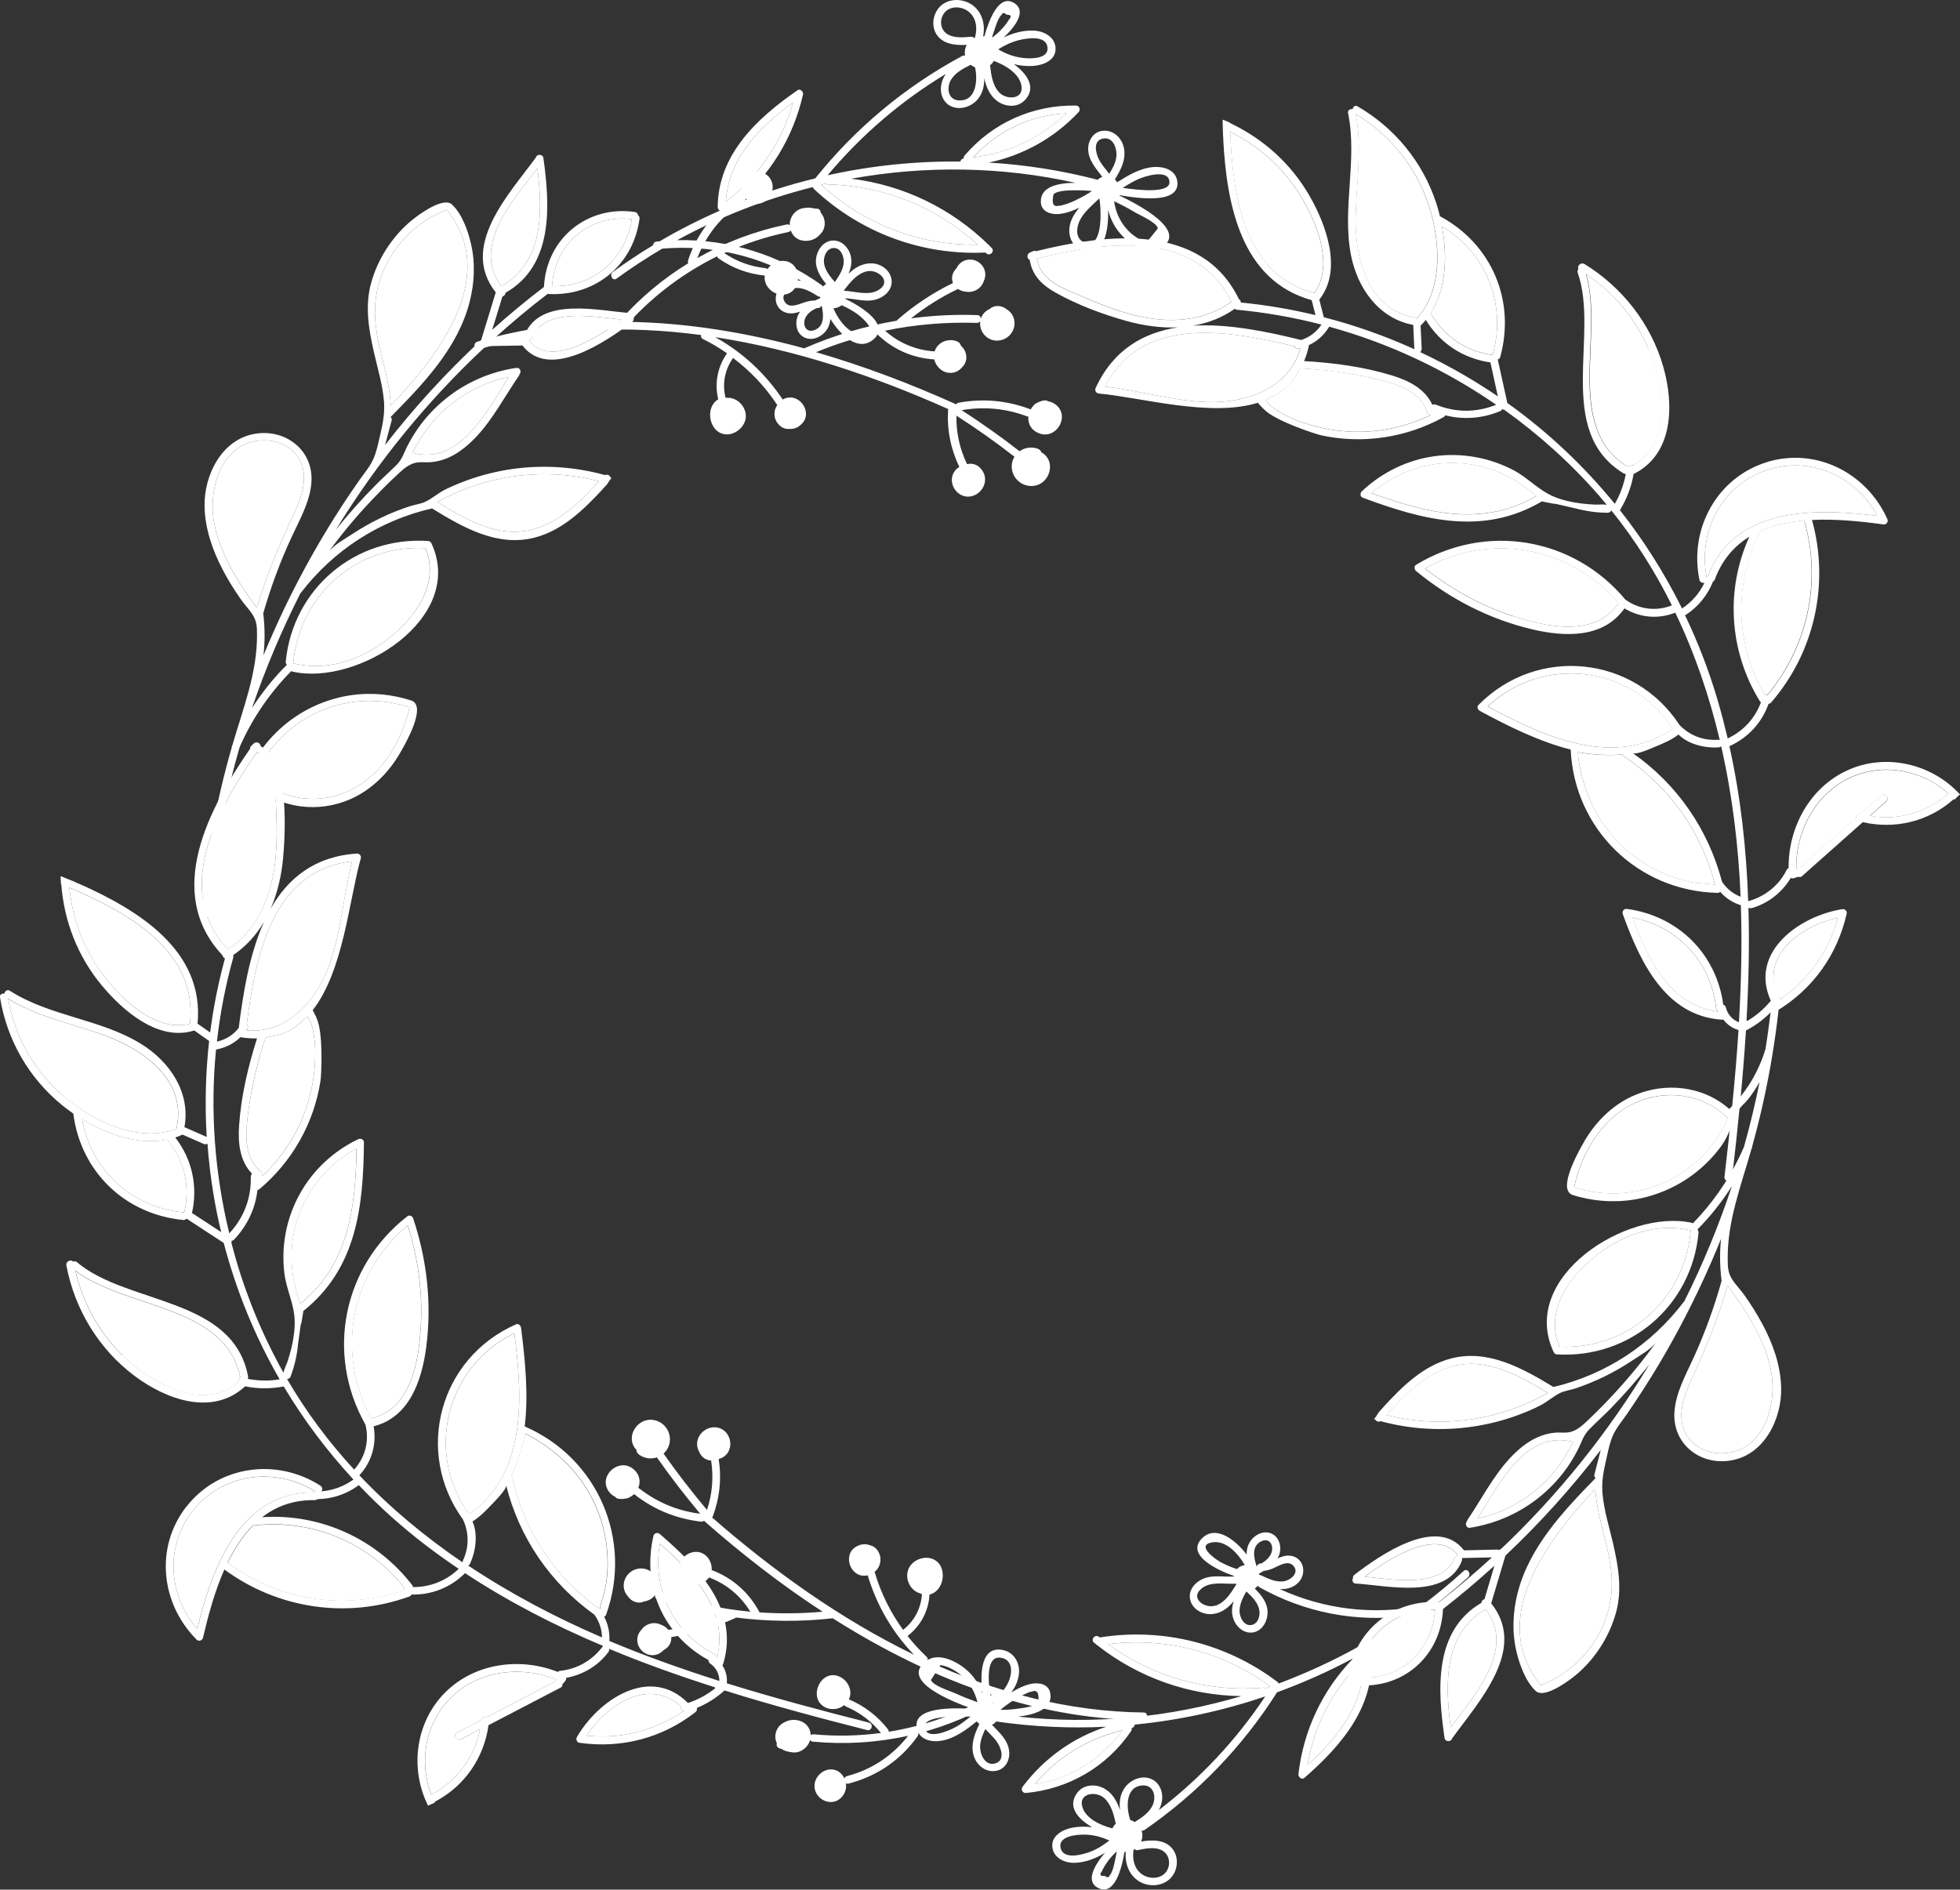 <?xml version="1.0" encoding="UTF-8"?>
<svg id="Ebene_1" data-name="Ebene 1" xmlns="http://www.w3.org/2000/svg" viewBox="0 0 176.01 169.71">
  <rect x="0" y="0" width="176.01" height="169.71" fill="#333333" stroke="none"/>
  <g id="_5" data-name=" 5">
    <g>
      <path d="M54.79,42.8c-.09-.14-.28-.22-.45-.13h0c-2.7-.75-5.54-.94-8.32-.55-1.38.2-2.74.53-4.06,1.01-.66.24-1.31.51-1.95.82s-1.16.8-1.81,1.11c-.41.2-.95.26-1.38.4-.91.3-1.8.65-2.66,1.07-.85.41-1.68.88-2.47,1.4-.68.45-1.71,1-2.2,1.66,1.19-1.63,2.48-3.18,3.87-4.65.69-.73,1.4-1.45,2.14-2.14.46-.43.93-.91,1.53-1.15.58-.24,1.13-.08,1.74-.15,1.04-.1,1.99-.55,2.81-1.19,1.77-1.35,2.95-3.35,4.12-5.19.29-.46.58-.91.89-1.36.03-.05.05-.09.06-.14.19-.2.08-.63-.28-.58-2.33.34-4.55,1.31-6.38,2.8-.92.75-1.75,1.63-2.44,2.61-.34.49-.65.99-.92,1.52-.35.66-.5,1.28-1.05,1.82-.63.62-1.29,1.21-1.91,1.84-1.24,1.25-2.41,2.57-3.52,3.96,3.72-6.06,8.24-11.62,13.46-16.48.06-.01.11-.04.15-.09.05.03.11.06.19.06l2.97-.05c2.41,3.18,7.6-.41,9.85-2.12.11-.08.14-.19.13-.3.1-.2.04-.47-.24-.49-2.85-.19-8.15-1.54-9.55,1.97-.03.09-.03.17,0,.24-.9.01-1.8.03-2.7.04,1.54-1.39,3.13-2.73,4.79-3.99.04.02.08.03.13.03,4.16.18,7.54-2.62,8.1-6.76.02-.15-.05-.26-.14-.32,0-.14-.1-.26-.28-.29-4.26-.62-7.93,2.37-8.16,6.69v.04c-1.6,1.22-3.15,2.51-4.65,3.85l.92-2.99c.15-.04.28-.18.27-.33,4.34-2.46,4-7.84,3.41-12.1-.05-.39-.6-.38-.68-.05-2.41,3.29-6.88,7.98-3.6,12.11-.44,1.43-.87,2.85-1.31,4.28-3.13,2.91-6.02,6.06-8.63,9.43.2-.73.39-1.47.59-2.2.04-.14,0-.24-.1-.31,2.92-2.96,6.01-6.15,7.09-10.29.45-1.72.54-3.56.13-5.3-.27-1.16-.8-2.66-1.7-3.5-.7-.66-2.56.62-3.22,1.11-1.94,1.43-3.42,3.64-4.05,5.96-.56,2.06-.21,4.16.26,6.2.33,1.45.77,2.89.9,4.38.08.96-.07,1.9-.29,2.83-.19.78-.32,1.56-.63,2.3-.32.75-.88,1.39-1.35,2.06-1,1.43-1.96,2.9-2.87,4.4-1.82,3-3.44,6.11-4.85,9.31-.29.64-.56,1.29-.83,1.94.14-1.25.13-2.51-.02-3.78h0c.68-2.35,1.52-4.64,2.55-6.85.73-1.58,1.68-3.21,1.78-4.98.16-2.81-2.3-4.72-5.01-4.3-3.04.47-4.65,3.72-4.59,6.54.04,2.01.72,3.95,1.65,5.72.47.9,1.01,1.76,1.59,2.59.34.5.78.93,1.1,1.45.36.58.37,1.1.37,1.77.02,3.43-1.26,6.63-2.2,9.87-.01.03-.03.06-.04.09-.02.05-.03.1-.03.15-1.39,4.83-2.31,9.81-2.74,14.85-.04.44.65.55.68.11.18-2.07.44-4.13.78-6.17.65-2.07,1.74-3.87,3.3-5.39,2.34,2.11,5.8,2.51,8.67,1.23,1.93-.86,3.46-2.42,4.49-4.24.47-.82,2.37-4.15.93-4.61-.43-.14-.86-.25-1.29-.34-.85-.18-1.72-.26-2.59-.25-2.45.03-4.87.85-6.85,2.29-.98.71-1.86,1.58-2.59,2.55-.75,1-1.02,2.12-1.58,3.2-.2.38-.56.61-.83.94-.41.5-.78,1.05-1.11,1.61.41-1.96.89-3.9,1.44-5.81,1.13-2.57,2.68-4.84,4.64-6.83.03.02.06.04.11.05,5.8,1.33,15.56-4.75,12.49-11.49,0-.03-.03-.05-.05-.07-.04-.09-.12-.16-.25-.17-6.56-.44-12.16,4.27-12.8,10.84-.01.12.03.21.1.28-1.2,1.19-2.23,2.49-3.13,3.88,1.21-3.54,2.67-7,4.36-10.33,0,0,.02,0,.03-.02,2.95-3.84,7.07-6.5,11.79-7.58,0,0,.02.02.03.03,2.73,1.68,5.83,3.45,9.15,2.6,2.48-.63,4.39-2.48,6.1-4.32,0,0,0-.02.02-.03.14-.15.28-.3.42-.46.12-.21.26-.4.4-.58-.05,0-.1-.03-.15-.04l.02-.06ZM45.7,33.85c-1.99,3.07-4.36,7.96-8.65,6.82,1.68-3.52,4.85-6.02,8.65-6.82ZM47.76,30.35c1.1-2.74,5.46-1.93,8.11-1.64-2.15,1.57-6.41,4.31-8.32,1.94,0-.04,0-.07-.02-.11.1-.01.19-.07.24-.19h-.01ZM56.74,19.68c-.57,3.62-3.49,6.13-7.17,6.02.25-3.83,3.37-6.47,7.17-6.02ZM45.02,25.71c-2.67-3.58.95-7.6,3.24-10.59.48,3.86.58,8.41-3.24,10.59ZM35.09,36.43c-.13-3-1.55-5.82-1.41-8.85.18-3.91,2.82-7.36,6.44-8.74,4.78,5.96-.67,13.04-5.04,17.59h.01ZM19.27,47.17c-.67-3.1.55-7.57,4.39-7.62,1.88-.03,3.52,1.17,3.63,3.16.08,1.45-.62,2.86-1.22,4.13-1.18,2.53-2.21,5.09-3.01,7.76-1.65-2.23-3.2-4.7-3.79-7.42h0ZM36.78,63.53c-.72,3.12-2.51,6.16-5.52,7.53-2.74,1.24-6.03.8-8.2-1.31-.06-.05-.11-.07-.17-.08,2.42-5.34,8.31-7.97,13.89-6.14ZM38.21,49.22c1.41,3.42-1.23,6.69-3.93,8.58-2.33,1.63-5.08,2.44-7.9,1.79h-.05s0,0-.02,0c0-.03.03-.06.03-.09.6-6.12,5.72-10.6,11.86-10.27h0ZM47.83,47.55c-3.1.81-6-.88-8.55-2.46,4.43-2.47,9.62-3.14,14.51-1.87-1.66,1.82-3.52,3.69-5.96,4.33Z" style="fill: #fff;"/>
      <path d="M31.26,71.06c-2.74,1.24-6.03.8-8.2-1.31-.06-.05-.11-.07-.17-.08,2.42-5.34,8.31-7.97,13.89-6.14-.72,3.12-2.51,6.16-5.52,7.53Z" style="fill: #fff;"/>
      <path d="M34.28,57.8c-2.33,1.63-5.08,2.44-7.9,1.79h-.05s0,0-.02,0c0-.03.03-.06.03-.09.6-6.12,5.72-10.6,11.86-10.27,1.41,3.42-1.23,6.69-3.93,8.58h0Z" style="fill: #fff;"/>
      <path d="M53.79,43.22c-1.66,1.82-3.52,3.69-5.96,4.33-3.1.81-6-.88-8.55-2.46,4.43-2.47,9.62-3.14,14.51-1.87Z" style="fill: #fff;"/>
      <path d="M45.7,33.85c-1.99,3.07-4.36,7.96-8.65,6.82,1.68-3.52,4.85-6.02,8.65-6.82Z" style="fill: #fff;"/>
      <path d="M55.86,28.71c-2.15,1.57-6.41,4.31-8.32,1.94,0-.04,0-.07-.02-.11.1-.01.19-.07.24-.19,1.1-2.74,5.46-1.93,8.11-1.64h-.01Z" style="fill: #fff;"/>
      <path d="M49.57,25.7c.25-3.83,3.37-6.47,7.17-6.02-.57,3.62-3.49,6.13-7.17,6.02Z" style="fill: #fff;"/>
      <path d="M45.02,25.71c-2.67-3.58.95-7.6,3.24-10.59.48,3.86.58,8.41-3.24,10.59Z" style="fill: #fff;"/>
      <path d="M23.06,54.59c-1.65-2.23-3.2-4.7-3.79-7.42-.67-3.1.55-7.57,4.39-7.62,1.88-.03,3.52,1.17,3.63,3.16.08,1.45-.62,2.86-1.22,4.13-1.18,2.53-2.21,5.09-3.01,7.76h0Z" style="fill: #fff;"/>
      <path d="M35.09,36.43c-.13-3-1.55-5.82-1.41-8.85.18-3.91,2.82-7.36,6.44-8.74,4.78,5.96-.67,13.04-5.04,17.59h.01Z" style="fill: #fff;"/>
    </g>
    <g>
      <path d="M123.51,127.51c.09.14.29.22.46.13h.01c2.7.73,5.55.9,8.32.48,1.38-.21,2.74-.55,4.05-1.04.66-.24,1.31-.52,1.94-.84.64-.32,1.16-.81,1.8-1.13.41-.2.94-.27,1.38-.41.91-.31,1.79-.67,2.65-1.09.85-.42,1.67-.89,2.46-1.42.67-.45,1.7-1.01,2.18-1.68-1.18,1.64-2.46,3.2-3.83,4.68-.68.74-1.39,1.46-2.12,2.16-.46.44-.92.92-1.52,1.17-.58.25-1.13.09-1.74.16-1.04.11-1.98.57-2.8,1.21-1.76,1.37-2.92,3.37-4.08,5.23-.29.46-.57.92-.88,1.37-.03.05-.05.09-.06.14-.19.21-.07.64.28.58,2.32-.36,4.54-1.35,6.35-2.85.92-.76,1.73-1.64,2.42-2.63.34-.49.64-1,.91-1.53.34-.66.49-1.29,1.03-1.83.62-.63,1.28-1.22,1.9-1.85,1.23-1.26,2.39-2.59,3.49-3.98-3.67,6.09-8.15,11.69-13.33,16.59-.06,0-.11.04-.15.09-.05-.03-.12-.05-.19-.05l-2.97.07c-2.44-3.17-7.59.47-9.84,2.19-.11.08-.14.19-.13.3-.1.2-.04.47.24.49,2.85.17,8.16,1.48,9.54-2.05.03-.09.03-.17,0-.24.9-.02,1.8-.04,2.7-.06-1.53,1.4-3.11,2.75-4.75,4.03-.04-.02-.08-.03-.13-.03-4.16-.15-7.52,2.68-8.05,6.83-.02.15.05.26.15.32.01.14.1.26.28.28,4.27.59,7.91-2.43,8.1-6.75v-.04c1.59-1.24,3.13-2.54,4.62-3.89l-.89,3c-.15.04-.28.18-.27.33-4.32,2.5-3.94,7.87-3.32,12.13.05.39.6.37.68.05,2.39-3.31,6.81-8.03,3.51-12.13.43-1.43.85-2.86,1.28-4.29,3.11-2.93,5.97-6.11,8.56-9.49-.19.73-.38,1.47-.57,2.21-.04.14.02.24.11.31-2.9,2.98-5.96,6.2-7.01,10.34-.44,1.73-.51,3.56-.09,5.3.28,1.16.82,2.65,1.72,3.49.71.66,2.55-.64,3.22-1.13,1.93-1.45,3.39-3.66,4.01-5.99.55-2.06.17-4.16-.3-6.2-.34-1.45-.79-2.88-.93-4.37-.09-.95.05-1.9.27-2.83.18-.78.31-1.57.61-2.31.31-.76.87-1.4,1.33-2.07.99-1.44,1.94-2.92,2.84-4.42,1.79-3.01,3.39-6.14,4.78-9.35.28-.65.55-1.29.81-1.94-.13,1.25-.11,2.51.05,3.78h0c-.66,2.36-1.49,4.65-2.5,6.87-.72,1.58-1.65,3.22-1.74,5-.13,2.81,2.34,4.71,5.05,4.26,3.04-.49,4.62-3.76,4.54-6.58-.06-2.01-.75-3.94-1.7-5.7-.48-.89-1.02-1.75-1.61-2.58-.35-.5-.79-.92-1.11-1.44-.36-.58-.38-1.1-.38-1.76-.05-3.43,1.21-6.64,2.12-9.88,0-.03.03-.06.04-.09.02-.06.03-.1.03-.15,1.35-4.85,2.23-9.83,2.62-14.87.03-.44-.65-.54-.68-.1-.16,2.07-.41,4.13-.73,6.17-.63,2.08-1.71,3.88-3.26,5.41-2.36-2.09-5.82-2.46-8.68-1.16-1.93.88-3.44,2.44-4.46,4.28-.46.83-2.34,4.17-.9,4.61.43.14.86.24,1.3.33.85.17,1.72.24,2.59.22,2.45-.05,4.86-.89,6.83-2.34.98-.72,1.85-1.59,2.57-2.57.74-1,1-2.13,1.56-3.22.2-.38.55-.62.82-.95.41-.5.77-1.05,1.09-1.62-.39,1.96-.86,3.9-1.4,5.82-1.11,2.58-2.64,4.86-4.59,6.87-.03-.02-.06-.04-.11-.05-5.81-1.28-15.53,4.88-12.4,11.59,0,.03.03.05.05.07.04.09.12.16.25.16,6.56.39,12.12-4.36,12.72-10.94,0-.12-.03-.21-.1-.28,1.19-1.2,2.21-2.5,3.1-3.9-1.18,3.55-2.61,7.02-4.28,10.36,0,.01-.02.01-.03.02-2.92,3.86-7.02,6.56-11.73,7.67,0,0-.02-.02-.03-.03-2.75-1.66-5.85-3.4-9.17-2.53-2.47.65-4.38,2.51-6.07,4.37,0,0-.01.02-.02.03-.14.15-.28.3-.41.46-.12.21-.25.4-.4.59.05.01.1.03.15.04h-.03ZM132.67,136.39c1.96-3.09,4.29-8,8.59-6.89-1.65,3.53-4.8,6.06-8.59,6.89ZM130.64,139.9c-1.07,2.75-5.44,1.97-8.09,1.7,2.13-1.58,6.38-4.36,8.31-2.01,0,.04,0,.07.02.11-.1,0-.19.07-.24.19h0ZM121.74,150.64c.54-3.62,3.44-6.15,7.13-6.08-.22,3.83-3.32,6.5-7.13,6.08ZM133.42,144.52c2.69,3.56-.89,7.61-3.15,10.61-.51-3.86-.64-8.41,3.15-10.61ZM143.26,133.73c.16,2.99,1.6,5.8,1.48,8.84-.15,3.91-2.76,7.39-6.37,8.79-4.83-5.93.57-13.05,4.9-17.63h0ZM158.99,122.86c.69,3.1-.49,7.58-4.33,7.66-1.88.04-3.53-1.15-3.66-3.13-.09-1.45.6-2.86,1.19-4.14,1.16-2.54,2.17-5.1,2.95-7.78,1.67,2.22,3.24,4.67,3.85,7.39ZM141.35,106.64c.69-3.13,2.46-6.18,5.46-7.58,2.73-1.26,6.02-.85,8.21,1.24.06.05.11.07.17.08-2.38,5.36-8.25,8.03-13.84,6.25h0ZM140.04,120.96c-1.44-3.41,1.17-6.7,3.86-8.61,2.31-1.65,5.07-2.48,7.88-1.86h.05s0,.01.02.01c0,.03-.03.06-.03.09-.55,6.12-5.64,10.64-11.78,10.36h0ZM130.43,122.71c3.09-.83,6,.84,8.57,2.39-4.41,2.51-9.59,3.22-14.49,1.99,1.65-1.83,3.49-3.72,5.92-4.37h0Z" style="fill: #fff;"/>
      <path d="M146.82,99.07c2.73-1.26,6.02-.85,8.21,1.24.06.05.11.07.17.08-2.38,5.36-8.25,8.03-13.84,6.25.69-3.13,2.46-6.18,5.46-7.58h0Z" style="fill: #fff;"/>
      <path d="M143.9,112.35c2.31-1.65,5.07-2.48,7.88-1.86h.05s0,.01.02.01c0,.03-.03.06-.03.09-.55,6.12-5.64,10.64-11.78,10.36-1.44-3.41,1.17-6.7,3.86-8.61h0Z" style="fill: #fff;"/>
      <path d="M124.5,127.08c1.65-1.83,3.49-3.72,5.92-4.37,3.09-.83,6,.84,8.57,2.39-4.41,2.51-9.59,3.22-14.49,1.99h0Z" style="fill: #fff;"/>
      <path d="M132.67,136.39c1.96-3.09,4.29-8,8.59-6.89-1.65,3.53-4.8,6.06-8.59,6.89Z" style="fill: #fff;"/>
      <path d="M122.55,141.61c2.13-1.58,6.38-4.36,8.31-2.01,0,.04,0,.07.02.11-.1,0-.19.07-.24.19-1.07,2.75-5.44,1.97-8.09,1.7h0Z" style="fill: #fff;"/>
      <path d="M128.87,144.57c-.22,3.83-3.32,6.5-7.13,6.08.54-3.62,3.44-6.15,7.13-6.08Z" style="fill: #fff;"/>
      <path d="M133.42,144.52c2.69,3.56-.89,7.61-3.15,10.61-.51-3.86-.64-8.41,3.15-10.61Z" style="fill: #fff;"/>
      <path d="M155.14,115.47c1.67,2.22,3.24,4.67,3.85,7.39.69,3.1-.49,7.58-4.33,7.66-1.88.04-3.53-1.15-3.66-3.13-.09-1.45.6-2.86,1.19-4.14,1.16-2.54,2.17-5.1,2.95-7.78Z" style="fill: #fff;"/>
      <path d="M143.26,133.73c.16,2.99,1.6,5.8,1.48,8.84-.15,3.91-2.76,7.39-6.37,8.79-4.83-5.93.57-13.05,4.9-17.63h0Z" style="fill: #fff;"/>
    </g>
    <path d="M88.2,42.22s-.05-.05-.07-.07c-.28-.37-.75-.59-1.26-.47-.01,0-.02,0-.03,0-.66-1.38-.98-2.82-.95-4.35,1.79,1.15,3.53,2.38,5.21,3.69-.08.14-.15.28-.19.44-.33,1.29.84,2.45,2.12,2.14,1.2-.29,1.73-1.95.76-2.79-.08-.07-.17-.13-.27-.18-.06-.17-.16-.28-.42-.36-.3-.09-.63-.1-.94-.02-.22.05-.42.15-.6.28-1.68-1.31-3.42-2.54-5.2-3.69,2.01-.35,3.98-.16,5.89.56.04,0,.07,0,.1.02-.06.6.23,1.22.97,1.5,1.49.58,2.77-1.45,1.56-2.52-.22-.2-.51-.32-.8-.37-.05-.05-.12-.08-.21-.07-.23,0-.44.08-.63.17-.05.02-.1.05-.15.08,0,0-.01,0-.02,0-.04.02-.08.04-.11.07-.09.07-.16.15-.23.24-.03.03-.05.06-.07.1,0,0-.02.03-.03.04-.03.04-.05.08-.08.12-.02-.02-.04-.03-.07-.04-2.07-.78-4.22-.97-6.4-.57-.11.02-.18.08-.22.15-.02-.02-.05-.03-.07-.04-4-1.8-8.2-3.4-12.51-4.65,1.76-.72,3.56-1.29,5.39-1.72,1.41,1.42,3.23,2.25,5.23,2.37h0c.15.67.76,1.23,1.47,1.21.42,0,.81-.22,1.06-.54.08-.08.15-.17.2-.27.31-.55.12-1.24-.34-1.64-.05-.19-.16-.32-.45-.42-.33-.11-.69-.09-1.01.02-.44.16-.77.5-.9.92-1.68-.11-3.21-.75-4.45-1.86,2.7-.56,5.45-.79,8.25-.7.15,0,.24-.07.3-.17-.14.93.6,1.8,1.55,1.76.99-.03,1.72-.96,1.48-1.93-.1-.39-.35-.7-.67-.89-.27-.21-.61-.33-1-.27-.2.03-.37.12-.52.25-.37.17-.66.47-.79.87,0-.16-.1-.31-.31-.32-2-.07-3.99.03-5.95.29,1.29-1.03,2.68-1.91,4.18-2.62.01,0,.02-.01.03-.02.21.15.47.24.73.25.47.08.99-.08,1.34-.5.11-.14.19-.29.24-.45.04-.07.07-.15.09-.23.28-.98-.61-1.88-1.6-1.68-.42.08-.76.38-.93.75-.27.26-.44.63-.4,1.01.01.11.04.22.08.32-1.8.87-3.46,1.97-4.97,3.29-.03.03-.05.06-.07.09-2.85.48-5.63,1.31-8.31,2.48h-.02c-5.14-1.4-10.41-2.28-15.68-2.37,2.27-2.46,4.93-4.44,7.87-5.89.02.07.06.14.13.19,1.24.87,2.64,1.39,4.15,1.54h0c-.12.81.53,1.55,1.32,1.69,1.86.32,2.29-2.52.66-2.97-.01,0-.02-.01-.03-.01h-.08c-.08-.02-.17-.03-.26-.03-.2,0-.38.03-.56.1-.03.01-.06.03-.09.04h0c-.29.12-.54.33-.72.6-.05-.05-.11-.08-.19-.09-1.34-.14-2.58-.6-3.69-1.35,1.82-.84,3.75-1.47,5.75-1.89.11-.02.18-.08.22-.15.14.41.44.75.9.88.58.17,1.26,0,1.67-.45.23-.2.4-.47.46-.81.08-.46-.06-.9-.34-1.21,0-.16-.1-.33-.3-.36-.1-.01-.2-.02-.3-.02-.14-.04-.28-.07-.44-.07h-.04c-.12,0-.25,0-.37.03-.56.04-1.06.44-1.25,1.01-.06.18-.09.36-.08.54-.07-.06-.16-.09-.28-.07-2.84.59-5.54,1.61-8.02,3.02.8-2.11,2.24-3.88,4.18-5.07.11-.07.16-.17.16-.28.17.19.39.34.63.41.67.22,1.36-.17,1.65-.79.32-.68.11-1.47-.55-1.86-.61-.36-1.44-.25-1.87.34-.25.35-.33.8-.23,1.2.02.11.06.21.11.31-.07-.01-.14,0-.22.04-2.23,1.37-3.87,3.41-4.69,5.9-.03.1-.02.19.02.26-2.24,1.37-4.28,3.07-6.06,5.07-.05.06-.08.13-.09.19-4.31,0-8.6.55-12.8,1.79-.42.13-.29.8.14.68,6.53-1.94,13.29-2.17,19.96-1.28-.04.13,0,.27.15.35.77.38,1.49.81,2.18,1.29-.86,1.21-1.14,2.71-.79,4.13-.45.26-.71.77-.73,1.31-.03.7.31,1.48,1,1.75.88.34,1.9-.29,2.15-1.16.27-.92-.46-1.93-1.41-2.03h-.18c-.06,0-.12-.02-.18-.02-.3-1.24-.07-2.5.68-3.56,1.55,1.17,2.89,2.58,3.97,4.23-.08.12-.14.24-.19.38-.07.24-.08.48-.03.71h0c.02.09.04.18.08.25.02.05.05.11.08.16.01.02.02.04.04.06.18.27.44.48.76.56.05,0,.1.02.15.02.01,0,.03,0,.04,0h.1c.42.04.8-.1,1.08-.37.16-.14.3-.31.38-.51.29-.73-.17-1.59-.88-1.86-.39-.15-.79-.09-1.12.1-1.56-2.33-3.6-4.23-6.06-5.6,7.24,1.12,14.35,3.52,20.93,6.46,0,.03-.02.05-.02.08-.11,1.8.24,3.51,1.01,5.12-.31.18-.55.48-.64.86-.22,1,.69,2,1.72,1.77,1.06-.23,1.64-1.54.9-2.41l.07.03Z" style="fill: #fff;"/>
    <path d="M62.72,130.26s.03.06.05.09c.16.43.54.79,1.06.82h.03c.23,1.51.11,2.99-.37,4.44-1.37-1.63-2.67-3.31-3.9-5.06.12-.11.22-.23.31-.37.7-1.14-.08-2.59-1.4-2.67-1.23-.07-2.22,1.35-1.55,2.45.06.1.13.18.2.25,0,.18.07.32.29.47.26.18.57.28.89.3.23,0,.45-.02.66-.09,1.22,1.74,2.52,3.43,3.89,5.06-2.03-.25-3.85-1.01-5.47-2.27-.03-.02-.06-.03-.09-.05.23-.56.14-1.23-.48-1.72-1.25-.99-3.07.57-2.23,1.95.16.25.39.46.66.59.03.06.09.11.18.13.23.06.45.06.65.02.06,0,.11-.02.17-.03h.02s.09-.02.13-.04c.1-.04.2-.1.29-.16.03-.02.07-.05.1-.07,0,0,.03-.02.04-.03.04-.03.07-.06.11-.09.02.02.03.04.05.06,1.74,1.36,3.75,2.17,5.95,2.42.11,0,.2-.02.26-.08.02.02.03.04.06.06,3.29,2.89,6.84,5.66,10.59,8.11-1.89.17-3.78.19-5.66.06-.93-1.77-2.43-3.1-4.3-3.8h0c.05-.69-.37-1.4-1.05-1.59-.4-.11-.83-.02-1.17.2-.1.05-.19.12-.27.2-.45.44-.48,1.15-.16,1.66,0,.19.06.35.31.53.28.2.63.29.97.27.47-.02.88-.25,1.13-.61,1.57.59,2.85,1.66,3.71,3.08-2.74-.26-5.45-.85-8.09-1.76-.14-.05-.25,0-.34.07.41-.85-.05-1.89-.96-2.14-.95-.26-1.92.41-1.98,1.41-.02.4.13.77.38,1.04.19.28.49.5.87.55.2.03.39,0,.57-.09.4-.05.77-.26,1.01-.6-.04.15,0,.33.2.4,1.9.65,3.83,1.14,5.78,1.47-1.54.61-3.12,1.04-4.77,1.28,0,0-.02,0-.03,0-.16-.2-.38-.36-.63-.45-.43-.22-.97-.22-1.43.09-.15.1-.27.22-.36.36-.06.06-.11.12-.16.19-.55.85.03,1.97,1.03,2.08.43.04.83-.14,1.11-.44.33-.17.6-.47.68-.85.02-.11.03-.22.02-.33,1.98-.31,3.88-.87,5.71-1.69.04-.02.07-.04.09-.07,2.86.37,5.77.4,8.68.07h.02c4.5,2.85,9.28,5.25,14.29,6.87-2.89,1.69-6.02,2.8-9.26,3.32,0-.07-.01-.15-.07-.22-.93-1.19-2.12-2.1-3.51-2.69h0c.36-.74-.05-1.64-.76-2-1.68-.86-2.93,1.74-1.5,2.64,0,0,.01.02.02.02.02,0,.05.02.07.03.07.04.15.08.24.11.18.07.38.08.56.07.03,0,.07,0,.1,0h0c.32-.03.62-.15.86-.36.03.06.08.11.16.14,1.24.53,2.29,1.33,3.13,2.37-1.99.27-4.02.31-6.05.12-.11,0-.2.02-.26.08-.01-.43-.2-.84-.6-1.11-.5-.33-1.21-.36-1.73-.06-.28.12-.52.33-.68.63-.22.42-.21.88-.03,1.26-.05.16,0,.35.18.43.09.04.18.08.28.1.12.08.25.15.4.19h.04c.12.05.24.07.36.08.54.13,1.14-.11,1.49-.6.11-.15.19-.32.24-.49.05.08.13.14.25.15,2.89.27,5.77.09,8.55-.53-1.39,1.79-3.28,3.05-5.48,3.62-.13.03-.2.12-.24.21-.11-.23-.28-.44-.48-.58-.58-.41-1.35-.24-1.81.27-.51.56-.54,1.38-.02,1.94.48.53,1.3.67,1.88.22.34-.26.55-.67.58-1.08,0-.11,0-.22-.01-.33.06.03.13.05.22.03,2.54-.65,4.7-2.12,6.21-4.26.06-.09.07-.17.06-.25,2.54-.66,4.99-1.68,7.28-3.07.07-.04.12-.1.14-.16,4.12,1.26,8.38,2,12.76,2.04.44,0,.51-.68.07-.69-6.81-.07-13.34-1.83-19.46-4.63.08-.11.09-.25-.04-.37-.62-.59-1.19-1.21-1.71-1.87,1.18-.91,1.89-2.25,1.97-3.72.5-.11.9-.53,1.08-1.04.23-.66.13-1.51-.45-1.96-.74-.58-1.91-.28-2.4.48-.52.8-.13,1.98.75,2.35.05.02.11.04.17.06.05.03.11.05.17.07-.08,1.27-.67,2.41-1.69,3.21-1.14-1.57-2-3.31-2.56-5.21.11-.09.21-.19.29-.31.14-.21.21-.44.23-.67h0v-.27c0-.06-.02-.12-.03-.18,0-.02-.01-.04-.02-.07-.09-.31-.28-.59-.56-.76-.04-.03-.09-.05-.14-.07-.01,0-.02-.02-.04-.02-.01,0-.03,0-.04,0-.02,0-.04,0-.05-.02-.39-.16-.8-.14-1.14.03-.2.08-.38.21-.52.38-.49.61-.3,1.57.3,2.04.33.26.73.32,1.1.23.81,2.69,2.2,5.1,4.15,7.13-6.59-3.19-12.68-7.58-18.12-12.32.02-.02.03-.04.05-.07.63-1.69.81-3.43.54-5.19.35-.08.67-.3.86-.64.5-.9-.07-2.11-1.12-2.2-1.08-.09-2.01.99-1.57,2.04v.04Z" style="fill: #fff;"/>
    <g>
      <path d="M87.36,153.48c-1.8-.11-5.54-.21-5.01,1.82.26,1,1.36,1.19,2.24,1.03,1.19-.22,2.19-.98,3.12-1.73.06.08.12.15.21.21,0,0,.02,0,.02,0h.02c-.43.88-.81,1.85-.53,2.84.25.86,1.04,1.54,1.97,1.4.88-.13,1.32-.97,1.22-1.8-.12-1-.88-1.65-1.54-2.34.15-.07.29-.17.4-.32.02,0,.04.02.06.03,3.26.47,6.54.62,9.81.46-2.99.98-5.58,2.82-7.52,5.39-.18.24,0,.59.3.56,3.85-.36,7.26-2.35,9.44-5.55.06-.09.07-.19.06-.28.17-.04.25-.17.27-.31,3.99-.39,7.93-1.25,11.72-2.53-2.61,3.92-5.82,7.35-9.56,10.21.18-.33.3-.69.31-1.1.02-.82-.43-1.6-1.27-1.79-.85-.19-1.76.3-2.19,1.02-.35.58-.41,1.24-.33,1.88-.25-.74-.61-1.44-1.3-1.88-.79-.51-1.95-.49-2.55.32-.92,1.24.08,2.35,1.35,3.09-.58-.08-1.18-.07-1.76.03-.9.17-1.98.75-1.81,1.82.16.98,1.19,1.39,2.08,1.34.93-.05,1.84-.4,2.64-.9-.92,1.08-1.82,2.58-.58,3.18,1.45.69,2.09-1.77,2.33-3.26h.11c-.08,1,.27,2.03,1.13,2.6.84.56,2.06.54,2.82-.16.7-.64.86-1.81.33-2.6-.65-.96-1.86-.94-2.9-.77.1-.22.14-.48.1-.75-.01-.08-.03-.15-.06-.23.08.02.17,0,.26-.05,4.78-3.3,8.8-7.47,11.91-12.37,2.35-.86,4.65-1.88,6.86-3.07-2.77,2.85-4.48,6.45-4.94,10.41-.03.27.3.55.54.34,3.33-2.9,6.43-6.5,5.97-11.2-.02-.17-.12-.26-.25-.29,1.76-1.01,3.46-2.12,5.1-3.34.09-.02.18-.03.27-.05.2-.04.29-.21.29-.37,1.14-.87,2.25-1.8,3.32-2.77.32-.3-.07-.86-.4-.56-1.21,1.11-2.48,2.15-3.78,3.13-4.34.85-8.74.33-12.73-1.5.24,0,.48,0,.72-.06.73-.18,1.32-.72,1.38-1.5.06-.74-.43-1.36-1.17-1.44-.41-.05-.78.09-1.13.24.15-.26.24-.55.24-.89,0-.71-.44-1.37-1.19-1.44-.71-.06-1.4.46-1.67,1.1-.12.28-.16.58-.16.88-1.02-1.32-2.79-2.72-4.04-1.42-1.45,1.52,1.54,2.88,2.9,3.35v.05c-1.02.06-2.06-.21-3.01.32-.68.38-1.15,1.12-.88,1.91.28.8,1.15,1.22,1.96,1.14s1.42-.56,1.91-1.16c-.16.49-.22,1-.06,1.51.24.8,1.02,1.49,1.89,1.28.78-.19,1.21-1.02,1.21-1.78,0-.86-.55-1.55-1.15-2.14.1-.07.19-.16.26-.26.03.05.07.09.12.12,4.09,2.31,8.74,3.2,13.35,2.59-3.59,2.52-7.5,4.55-11.59,6.08-.02-.05-.05-.11-.11-.15-4.57-3.45-10.29-4.89-15.95-3.99-.02-.02-.05-.04-.07-.05-.35-.28-.78.25-.44.53.05.04.11.08.16.12.03.03.06.06.1.08,3.73,2.94,8.26,4.53,12.97,4.59-6.46,1.92-13.3,2.58-20.06,1.84,1.54-.17,3.13-.69,2.9-2.08-.13-.85-1.03-1.01-1.74-.86-.6.13-1.2.42-1.76.77.38-.54.66-1.13.69-1.81.04-.92-.48-1.78-1.41-1.99-1.99-.45-2.12,2.06-1.87,3.87-.37-.98-1-1.85-1.9-2.46-.87-.59-2.21-1.15-3.17-.43-2.4,1.8,2.41,3.67,4.2,4.3h0ZM101.89,166.07c.06.07.15.12.28.09.69-.14,1.54-.32,2.19.03.72.39.82,1.41.29,2.01-.55.61-1.57.56-2.18.07-.65-.52-.8-1.37-.67-2.15.03-.02.06-.03.09-.05ZM97.22,162.36c-.46-1.3,1.18-1.55,1.93-.88.65.58.87,1.5,1.05,2.31-.13.12-.23.26-.3.42-1.07-.27-2.34-.86-2.68-1.85h0ZM97.88,166.32c-.68.25-2.35.73-2.63-.32-.29-1.08,1.38-1.24,2.1-1.23.8,0,1.56.2,2.27.53-.53.42-1.1.78-1.74,1.02ZM101.91,163.65c-.12-.08-.26-.15-.41-.19-.38-1.1-.46-3.08,1.18-3.11.96,0,1.16,1.07.83,1.78-.31.68-.99,1.12-1.61,1.51h.01ZM99.64,168.43c-.05.21-.19.22-.43.05-.41.04-.5-.1-.25-.43.12-.29.29-.55.47-.81.25-.36.54-.67.85-.96-.03.17-.05.34-.09.5-.09.41-.23,1.35-.55,1.65ZM122.44,149.01c.19,3.9-2.26,7-5.03,9.52.62-3.65,2.34-6.92,5.03-9.52ZM111.08,140.92c-.51-.16-1.01-.37-1.48-.63-.46-.25-2.26-1.52-.73-1.77,1.21-.2,2.32,1,2.91,2.04-.27.04-.52.17-.7.36h0ZM109.18,144.19c-.94.34-2.39-.63-1.27-1.53.81-.66,2.04-.38,3.1-.42,0,0,.01.02.02.04-.46.74-.97,1.6-1.84,1.92h-.01ZM113.3,140.41h-.06c-.18,0-.31.11-.36.24,0,0-.02,0-.03.02-.29-.83-.46-1.87.47-2.27.72-.3,1.08.43.86,1.04-.15.43-.5.73-.89.97h0ZM113.03,144.37c.19.53.05,1.4-.59,1.56-.71.18-1.14-.68-1.13-1.26.01-.62.31-1.2.61-1.74.45.41.91.86,1.11,1.45h0ZM113.25,141.48c-.06-.03-.12-.03-.17-.03,0-.02-.01-.03-.02-.05,0-.03.02-.05.02-.08l.42-.24c.29-.03.56-.11.84-.23.51-.22,1.3-.75,1.78-.25.64.66-.26,1.37-.92,1.43-.69.06-1.35-.26-1.96-.55h.01ZM99.51,147.66c5.18-.64,10.36.7,14.57,3.81-.13.05-.26.1-.4.15-.05-.03-.12-.05-.2-.05-5.02.43-9.94-.95-13.98-3.91h0ZM100.79,155.4c-1.92,2.63-4.69,4.34-7.89,4.85,2.06-2.44,4.78-4.12,7.89-4.85ZM89.48,156.37c.38.51.84,1.69-.06,1.99-.97.33-1.46-.86-1.4-1.61.04-.51.24-.99.46-1.46.34.36.7.69,1,1.08ZM91.15,152.63c.34-.2.71-.42,1.08-.57.14-.07.29-.12.44-.14.47-.19.66.13.57.97-.35.43-1.57.53-2.09.6-.44.06-.87.08-1.31.07.41-.34.84-.65,1.29-.93h.02ZM85.87,155.08c-.52.31-2.63,1.27-2.84.09-.19-1.05,2.65-1.06,4.12-1-.41.33-.83.65-1.28.92h0ZM90.03,148.91c.98.28.86,1.47.51,2.2-.34.7-.9,1.26-1.39,1.86-.02,0-.04-.02-.06-.03-.32-1.23-.76-4.51.93-4.02h0ZM85.36,149.84c.39.18.76.44,1.08.73.68.62,1.12,1.43,1.34,2.31-.67-.24-1.34-.5-1.99-.8-.49-.22-2.01-.68-2.19-1.2l.86-1.34c.32.06.62.15.91.3h-.01Z" style="fill: #fff;"/>
      <path d="M92.9,160.26c2.06-2.44,4.78-4.12,7.89-4.85-1.92,2.63-4.69,4.34-7.89,4.85Z" style="fill: #fff;"/>
      <path d="M99.51,147.66c5.18-.64,10.36.7,14.57,3.81-.13.05-.26.1-.4.15-.05-.03-.12-.05-.2-.05-5.02.43-9.94-.95-13.98-3.91h0Z" style="fill: #fff;"/>
      <path d="M122.44,149.01c.19,3.9-2.26,7-5.03,9.52.62-3.65,2.34-6.92,5.03-9.52Z" style="fill: #fff;"/>
    </g>
    <g>
      <path d="M100.54,17.53c1.78.31,5.48.81,5.18-1.26-.15-1.02-1.22-1.33-2.11-1.27-1.21.09-2.29.74-3.29,1.37-.05-.08-.11-.16-.18-.23,0,0-.01-.01-.02-.02h-.01c.53-.84,1.01-1.76.83-2.77-.15-.88-.87-1.65-1.81-1.61-.89.03-1.42.82-1.41,1.65.01,1.01.7,1.73,1.27,2.5-.16.05-.31.14-.43.27-.02-.01-.03-.02-.06-.03-3.18-.83-6.43-1.33-9.7-1.53,3.08-.65,5.86-2.19,8.06-4.53.2-.22.07-.59-.24-.59-3.87-.06-7.47,1.54-9.99,4.48-.07.08-.1.18-.09.27-.17.02-.27.14-.3.28-4.01-.05-8.02.37-11.92,1.23,3.03-3.61,6.59-6.67,10.62-9.1-.22.3-.37.65-.43,1.06-.11.81.25,1.64,1.06,1.91.82.28,1.78-.1,2.29-.77.41-.53.54-1.18.53-1.83.16.77.45,1.49,1.09,2.01.73.59,1.88.7,2.57-.04,1.05-1.13.18-2.35-1-3.22.57.14,1.16.2,1.75.16.91-.07,2.05-.52,1.99-1.61-.05-.99-1.03-1.51-1.92-1.56-.93-.05-1.87.2-2.73.61,1.03-.97,2.09-2.37.93-3.09-1.37-.85-2.27,1.53-2.67,2.99h-.11c.19-.98-.04-2.04-.84-2.71-.78-.64-1.99-.76-2.82-.15-.76.56-1.05,1.7-.61,2.55.54,1.02,1.75,1.14,2.8,1.08-.12.21-.19.46-.18.74,0,.08.02.16.03.23-.08-.03-.17-.03-.27.03-5.11,2.75-9.56,6.46-13.19,10.99-2.43.59-4.83,1.36-7.15,2.29,3.07-2.53,5.16-5.92,6.05-9.81.06-.26-.24-.58-.5-.39-3.63,2.51-7.11,5.75-7.16,10.48,0,.17.09.27.22.32-1.86.81-3.68,1.73-5.43,2.76-.09,0-.18.01-.27.02-.2.02-.31.18-.33.34-1.23.74-2.43,1.54-3.6,2.39-.35.26-.02.87.33.6,1.33-.97,2.7-1.86,4.1-2.69,4.41-.37,8.73.63,12.48,2.89-.23-.04-.47-.05-.72-.01-.74.1-1.4.57-1.54,1.34-.14.73.28,1.4,1.01,1.56.4.09.78,0,1.15-.12-.17.24-.29.52-.33.86-.08.71.28,1.41,1.02,1.56.7.14,1.44-.31,1.78-.91.15-.27.22-.56.25-.86.87,1.42,2.47,3.01,3.86,1.85,1.61-1.35-1.22-3.03-2.52-3.65,0-.02.01-.04.02-.05,1.02.05,2.02.44,3.03,0,.72-.31,1.26-.99,1.08-1.8-.19-.82-1.01-1.34-1.82-1.34s-1.47.4-2.03.94c.21-.47.33-.97.23-1.5-.15-.82-.85-1.59-1.74-1.48-.79.1-1.32.88-1.4,1.64-.09.86.38,1.61.91,2.26-.11.06-.21.13-.29.23-.02-.05-.06-.1-.11-.13-3.81-2.74-8.34-4.14-12.98-4.04,3.85-2.11,7.95-3.7,12.18-4.77.02.06.04.11.09.16,4.16,3.93,9.7,5.99,15.42,5.72.02.02.05.04.06.06.31.32.81-.16.49-.48-.05-.05-.1-.09-.14-.14-.02-.03-.05-.06-.09-.09-3.39-3.33-7.71-5.41-12.38-5.98,6.63-1.2,13.5-1.11,20.14.37-1.55,0-3.19.34-3.11,1.75.04.86.92,1.12,1.63,1.05.61-.06,1.24-.28,1.83-.57-.43.5-.78,1.05-.88,1.72-.14.91.28,1.82,1.18,2.13,1.93.66,2.34-1.82,2.28-3.64.26,1.02.79,1.94,1.62,2.65.8.69,2.07,1.38,3.1.78,2.58-1.52-1.99-3.91-3.7-4.73v-.03ZM87.47,3.42c-.05-.08-.14-.13-.27-.12-.7.06-1.57.15-2.18-.27-.68-.47-.66-1.49-.07-2.03.61-.54,1.62-.39,2.17.17.59.58.65,1.45.43,2.21-.03,0-.06.03-.09.04h0ZM91.71,7.61c.31,1.35-1.34,1.41-2.01.66-.58-.64-.7-1.58-.79-2.41.14-.11.25-.24.34-.39,1.03.38,2.23,1.11,2.46,2.14ZM91.48,3.61c.7-.18,2.42-.47,2.58.6.17,1.1-1.5,1.08-2.22.99-.79-.09-1.52-.37-2.2-.77.57-.36,1.18-.65,1.84-.82ZM87.18,5.82c.11.1.25.17.38.23.26,1.14.12,3.11-1.52,2.96-.95-.09-1.04-1.19-.63-1.86.39-.64,1.1-1,1.76-1.33h0ZM89.96,1.32c.07-.2.22-.2.43,0,.41,0,.48.16.2.46-.15.27-.35.52-.56.75-.29.33-.61.61-.95.86.04-.16.09-.33.15-.49.14-.39.38-1.31.73-1.58ZM65.18,18.12c.24-3.9,3.01-6.71,6.04-8.91-1.01,3.56-3.09,6.62-6.04,8.91ZM75.58,27.41c.49.22.96.48,1.4.79.43.3,2.08,1.75.53,1.84-1.22.07-2.2-1.25-2.67-2.35.27-.01.53-.11.74-.28ZM77.83,24.37c.97-.24,2.31.89,1.09,1.66-.88.56-2.07.15-3.12.08,0-.01,0-.02-.01-.04.54-.69,1.14-1.48,2.04-1.7ZM73.31,27.67h.06c.18.03.32-.07.39-.2,0,0,.02,0,.03-.01.19.86.25,1.91-.72,2.21-.74.22-1.02-.55-.74-1.13.19-.41.58-.67.99-.86h0ZM74.02,23.77c-.13-.55.11-1.39.76-1.49.72-.1,1.06.8.98,1.38-.08.62-.44,1.16-.79,1.67-.4-.46-.81-.96-.95-1.56ZM73.48,26.61c.06.03.11.05.17.05,0,.02,0,.03.01.05-.01.02-.02.05-.03.08-.15.06-.3.13-.45.2-.29,0-.57.05-.86.14-.53.16-1.38.6-1.8.05-.57-.73.41-1.33,1.07-1.32.69.01,1.32.41,1.89.76h0ZM87.81,21.98c-5.22.07-10.22-1.83-14.07-5.39.14-.03.27-.07.41-.1.05.04.11.06.19.07,5.04.13,9.77,2.04,13.47,5.42ZM87.39,14.14c2.2-2.4,5.14-3.8,8.37-3.96-2.32,2.2-5.2,3.57-8.37,3.96ZM98.74,14.42c-.32-.55-.65-1.77.28-1.97,1-.22,1.35,1.02,1.21,1.76-.09.5-.34.96-.62,1.4-.3-.39-.62-.76-.87-1.18h0ZM96.67,17.95c-.36.17-.75.34-1.14.44-.15.05-.3.09-.46.09-.48.13-.64-.21-.46-1.03.39-.39,1.62-.35,2.14-.36.44,0,.88.02,1.31.07-.44.29-.91.56-1.39.78h0ZM102.19,16.1c.55-.25,2.75-.98,2.83.23.07,1.06-2.75.76-4.2.54.44-.28.89-.55,1.37-.77ZM97.38,21.78c-.94-.39-.7-1.56-.27-2.24.41-.66,1.04-1.16,1.58-1.7.02.01.04.03.05.04.18,1.26.26,4.57-1.37,3.89h0ZM102.12,21.36c-.37-.22-.71-.52-.99-.85-.6-.69-.96-1.54-1.08-2.44.64.31,1.28.64,1.89,1.01.46.27,1.92.89,2.04,1.43l-1,1.24c-.31-.09-.6-.22-.87-.39h.01Z" style="fill: #fff;"/>
      <path d="M95.77,10.18c-2.32,2.2-5.2,3.57-8.37,3.96,2.2-2.4,5.14-3.8,8.37-3.96Z" style="fill: #fff;"/>
      <path d="M87.81,21.98c-5.22.07-10.22-1.83-14.07-5.39.14-.03.27-.07.41-.1.05.04.11.06.19.07,5.04.13,9.77,2.04,13.47,5.42Z" style="fill: #fff;"/>
      <path d="M65.18,18.12c.24-3.9,3.01-6.71,6.04-8.91-1.01,3.56-3.09,6.62-6.04,8.91Z" style="fill: #fff;"/>
    </g>
    <g>
      <path d="M158.73,41.48c4.41-1.31,8.92,1.02,10.76,5.15.11.24-.11.51-.36.47-1.96-.27-4.22-.51-6.41-.4,1.59,5.73.23,11.89-3.67,16.39-.07.08-.15.11-.23.12-.6,1.69-1.82,3.02-3.46,3.78-.02.01-.04,0-.06.01,1.02,4.59,1.53,9.25,1.69,13.94.02,0,.04-.02.06-.02,1.49-.43,2.7-1.4,3.4-2.8.04-.08.1-.13.17-.16-.04-3.64,1.9-7.25,5.31-8.79,3.44-1.56,7.57-.57,10.08,2.18,0,0,0,.01-.02.02-.06.04-.11.09-.16.13-.09.1-.21.21-.32.32l-.06-.06s0,.02-.03.04c-2.25,1.99-5.24,2.7-8.14,2.04-1.82,1.62-3.64,3.23-5.46,4.85-.11.1-.23.1-.33.05l-.39.13c-.11.04-.21.02-.28-.03-.8,1.32-2.01,2.28-3.51,2.72-.12.03-.22.01-.3-.04.1,3.37.02,6.75-.17,10.12.02.01.05.03.07.05.81-.48,1.51-1.08,2.11-1.81-1.98-4.38,2.58-7.62,6.43-8.23.21-.04.43.17.39.38-.83,3.71-3.04,6.81-6.3,8.77-.14.08-.29.06-.4-.02-.66.7-1.42,1.28-2.28,1.73-.02.01-.04.02-.07.03-.28,4.44-.74,8.86-1.25,13.24-.05.44-.73.35-.68-.09.51-4.38.98-8.77,1.26-13.18-.57-.17-1.03-.5-1.37-.95-.04.01-.09.02-.14.02-5.11-.35-7.35-5.27-8.88-9.48-.09-.24.1-.51.37-.47,4.59.62,8.04,4.03,8.65,8.6.11.03.21.12.24.26.14.61.59,1.11,1.17,1.32.2-3.5.29-7,.17-10.51h0c-.73-.23-1.36-.64-1.85-1.2-.06.05-.14.09-.24.09-7.16-.16-12.87-5.73-13.19-12.87-2.85-.72-5.65-2.12-8.15-3.47-.17-.09-.31-.36-.14-.53,5.33-5.39,14.02-4.41,18.07,1.8.91.94,2.14,1.41,3.45,1.32.06,0,.11,0,.16.03-.94-3.96-2.25-7.81-4-11.45-1.51.61-3.17.46-4.56-.38-1.9,2.71-5.36,2.57-8.29,1.88-3.85-.91-7.38-2.73-10.43-5.24-.16-.13-.19-.43,0-.55,6.25-3.8,14.13-2.49,18.81,3.13,0,0,0,.02.02.03h.03c1.23.86,2.74,1.02,4.12.48-1.49-3-3.29-5.86-5.44-8.53-.06.12-.17.21-.34.21-1,0-1.97-.15-2.91-.4h-.02c-.59-.14-1.18-.27-1.77-.41-.04,0-.09.02-.15,0-.32-.06-.64-.13-.97-.19-.02,0-.04-.02-.06-.03-5.28,3.13-10.7,1.69-16.1-.32-.27-.1-.25-.43-.07-.59,1.77-1.67,4.04-2.79,6.45-3.13,2.45-.35,4.99.1,7.18,1.26,1.28.68,2.24,1.79,3.57,2.35.77.33,1.6.51,2.44.62.44.06.89.09,1.33.11.16,0,.96-.05,1.03.04-.22-.27-.45-.54-.68-.81-2.54-2.92-5.42-5.51-8.55-7.75-.07,0-.14-.02-.19-.06-.03.08-.09.15-.19.19-1.59.66-3.28.78-4.91.37-.03.06-.08.11-.15.16-3.34,1.85-7.27,2.45-11.01,1.63-.53-.12-4.19-1.31-5.14-2.35-.02-.02-.04-.03-.06-.05l-.42-.45s-.03-.05-.04-.07c-4.3,1.33-10.46-.48-14.31-.83-.22-.02-.37-.27-.28-.47,1.59-3.47,4.3-4.99,7.39-5.47-1.54.07-3.12-.16-4.63-.58-2.14-.6-4.39-1.44-6.33-2.53-1.18-.66-2.06-1.48-2.32-2.83-.01-.04-.01-.08,0-.11-.27-.07-.31-.53-.02-.66.1-.05.19-.09.29-.13.1-.05.2-.05.27,0,6.26-1.54,14.85-2.66,18.23,4.31.1.06.17.18.18.3,2.26.22,4.49.6,6.69,1.13-.11-.44-.22-.88-.33-1.31v-.03c-6.37-1.77-7.64-8.61-7.95-14.43,0-.04.01-.08,0-.13-.05-.52-.03-1.04-.06-1.56.01-.03.02-.06.04-.09l.1.04c.17.08.35.15.53.23v.03c2.99,1.41,5.5,3.67,7.15,6.56,1.48,2.59,2.95,6.58.91,9.24-.01.02-.03.03-.05.04.14.54.27,1.07.41,1.6,2.79.72,5.51,1.68,8.13,2.87-.04-.73-.07-1.46-.1-2.18-3.1-.57-5.03-3.32-5.6-6.31-.8-4.21.61-8.49-.25-12.7-.06-.28.2-.41.41-.37.03-.21.22-.38.44-.25,3.34,1.93,5.85,5,7.06,8.67.13.39.24.79.34,1.2,4.65,2.49,6.81,7.58,5.41,12.65-.04.13-.12.19-.22.21.29,1.3.57,2.6.86,3.91,3.63,2.59,6.86,5.64,9.65,9.06.49-.84.81-1.74.99-2.69-.07,0-.14,0-.21-.05-6.22-3.82-2.14-12.41-4.11-18.02-.05-.14,0-.26.07-.34-.16-.25.21-.63.54-.44,3.41,2.1,5.98,5.39,7.08,9.25.97,3.41.91,7.84-2.67,9.61-.2,1.16-.61,2.23-1.23,3.25,2.16,2.73,4.02,5.69,5.58,8.83.89-.6,1.56-1.36,2.01-2.31-.18.04-.4-.04-.45-.27-.95-4.58,1.59-9.23,6.14-10.59h-.01ZM168.58,46.33c-1.92-3.59-6.11-5.47-10.06-4.06-3.98,1.41-6.04,5.52-5.26,9.57.03-.07.09-.12.14-.15,2.34-6.19,9.64-6.06,15.18-5.36ZM162.06,46.88s0-.09,0-.13c-1.4.12-2.75.4-3.96.94,0,.03,0,.06-.03.1-2.39,4.63-2.25,10.16.44,14.63.06-.02.13,0,.2.02,3.61-4.31,4.89-10.13,3.36-15.55h0ZM167.93,73.27c2.53.45,5.09-.29,7.04-2-2.34-2.13-5.85-2.79-8.78-1.46-3.16,1.43-4.98,4.87-4.88,8.25l.12-.04s.08-.01.11-.02c1.71-1.51,3.41-3.03,5.12-4.54,0-.19.18-.4.42-.37l1.87-1.66c.33-.3.74.26.41.55-.48.43-.96.85-1.44,1.28h.01ZM148.02,31.29c-1.18-2.74-3.14-5.02-5.6-6.67,1.61,5.48-1.99,13.66,3.67,17.27,0-.03.02-.05.04-.07.03,0,.05.02.08.03h.15s.06,0,.08-.02h0s.03,0,.04,0h0s.02-.02.03-.02c.03,0,.06-.03.08-.05.02,0,.04.03.05.04,3.57-2.04,2.75-7.27,1.35-10.5h.03ZM157.1,48.2c-1.35.83-2.45,2.06-3.11,3.85-.03.09-.09.15-.16.18-.49,1.23-1.32,2.26-2.44,2.99-.02,0-.05.03-.07.04,1.16,2.42,2.13,4.93,2.9,7.54.35,1.17.65,2.35.93,3.52,1.42-.67,2.45-1.81,2.99-3.25-.05-.03-.09-.06-.12-.12-2.75-4.48-3.09-10.01-.92-14.76h0ZM134.06,31.8c1.25-4.51-.61-9.09-4.57-11.47.49,2.63.39,5.6-1.01,7.8,0,.01.02.02.02.03,1.18,2.05,3.09,3.36,5.42,3.71.04-.02.09-.03.14-.03v-.03h0ZM128.16,18.02c-1.18-3.25-3.44-6-6.4-7.76.59,3.1.04,6.17-.02,9.3-.06,3.73,1.17,8.38,5.51,8.99h.04c2.44-2.73,2.04-7.31.87-10.53ZM154.56,67.03s-.11.09-.2.09c-1.22.09-2.74-.26-3.63-1.15-.57.45-1.34.79-2.01,1.06-.31.13-1.81.81-2.11.6,3.99,2.79,6.79,6.84,8.03,11.56.42.63.98,1.08,1.67,1.35-.19-4.55-.74-9.11-1.75-13.53v.02ZM165.04,82.42c-3.26.71-6.89,3.33-5.47,6.95.18.02.34.14.28.37v.03c2.56-1.77,4.39-4.33,5.19-7.36h0ZM134.51,35.6c-.22-1.02-.45-2.04-.67-3.05-2.44-.35-4.52-1.71-5.8-3.82-.15.18-.3.35-.47.52.03.69.07,1.38.1,2.08,0,.13-.06.23-.14.29,1.34.63,2.66,1.32,3.95,2.07,1.03.6,2.04,1.24,3.03,1.91ZM150.2,65.47l-.03-.03c-.06-.06-.07-.12-.08-.18-3.75-5.51-11.57-6.43-16.5-1.81,5.03,2.69,11.3,5.6,16.6,2.02h0ZM123.16,44.29c4.93,1.8,9.96,3.08,14.8.27-4.25-3.87-10.46-3.97-14.8-.27ZM135.9,55.34c3.04.98,7.3,1.92,9.44-1.14-4.34-5.13-11.54-6.43-17.37-3.14,2.38,1.88,5.03,3.36,7.92,4.29h0ZM128.92,36.33c1.78.74,3.66.74,5.44.02-4.57-3.15-9.65-5.54-15-7.01-.44.74-1.07,1.31-1.83,1.66v.09c-.11.49-.25.93-.42,1.34,2.65.15,5.35.51,7.89,1.29,1.51.46,2.96,1.19,3.63,2.64.08-.05.18-.06.29-.02h0ZM154,79.42c-1.22-4.77-4.14-8.83-8.24-11.54-.05-.03-.09-.08-.11-.12-1.29.1-2.69.02-3.95-.21,0,.13.02.26.03.4.11,1.09.42,2.24.79,3.24.86,2.33,2.41,4.39,4.43,5.86,1.02.73,2.13,1.32,3.32,1.73.61.21,1.23.37,1.86.49.21.04,1.84.12,1.89.21,0-.02-.02-.04-.02-.06h0ZM128.17,37.06c-.68-2.13-3.13-2.68-5.05-3.12-2.08-.47-4.19-.73-6.32-.85-.05,0-.57.91-.65,1.01-.25.32-.54.61-.86.87-.54.45-1.08.66-1.65.98.11.12.22.23.32.35.02.02.03.05.04.07.57.47,1.24.86,1.89,1.15.61.27,1.23.49,1.87.67,1.21.35,2.46.55,3.72.59,2.46.08,4.84-.46,7.04-1.51-.14.03-.29-.03-.34-.2h0ZM118.03,26.32c1.92-2.65.02-6.86-1.58-9.27-1.5-2.25-3.56-4.02-5.97-5.21.23,5.65,1.17,12.82,7.55,14.48ZM154.12,90.59c-.46-4.2-3.43-7.39-7.52-8.18,1.39,3.74,3.37,7.93,7.73,8.45-.11-.04-.2-.12-.21-.27h0ZM116.82,30.54c.76-.23,1.41-.72,1.85-1.39-2.48-.64-5.02-1.09-7.59-1.33-.08,0-.14-.04-.19-.09-1.15.81-2.44,1.3-3.77,1.52,3.19-.19,6.66.53,9.7,1.28h0ZM116.78,31.26c-.05.01-.11.03-.16.04-.18.04-.3-.06-.35-.19-5.96-1.44-13.73-2.84-17.04,3.61,3.06.35,6.06,1.28,9.15,1.39,3.47.12,7.4-1.2,8.4-4.85ZM110.58,27.11c-3.23-6.64-11.57-5.34-17.49-3.87.03.04.05.09.06.14.35,1.79,2.2,2.48,3.69,3.11,1.64.71,3.31,1.4,5.05,1.83,2.97.73,6.16.62,8.69-1.21Z" style="fill: #fff;"/>
      <path d="M158.52,42.27c3.95-1.41,8.14.47,10.06,4.06-5.54-.7-12.83-.83-15.18,5.36-.06.03-.11.08-.14.15-.78-4.05,1.28-8.16,5.26-9.57h0Z" style="fill: #fff;"/>
      <path d="M162.05,46.75s0,.08,0,.13c1.53,5.42.24,11.24-3.36,15.55-.06-.02-.14-.03-.2-.02-2.68-4.47-2.83-10-.44-14.63.02-.03.02-.07.03-.1,1.21-.54,2.56-.82,3.96-.94h0Z" style="fill: #fff;"/>
      <path d="M174.97,71.28c-1.96,1.71-4.51,2.44-7.04,2,.48-.42.96-.85,1.44-1.28.33-.29-.08-.85-.41-.55l-1.87,1.66c-.24-.03-.42.18-.42.37-1.71,1.51-3.42,3.03-5.12,4.54-.04,0-.07,0-.11.02l-.12.04c-.09-3.38,1.72-6.82,4.88-8.25,2.93-1.33,6.44-.67,8.78,1.46h-.01Z" style="fill: #fff;"/>
      <path d="M142.42,24.62c2.46,1.65,4.42,3.94,5.6,6.67,1.4,3.23,2.23,8.46-1.35,10.5-.02,0-.03-.03-.05-.04-.03.02-.05.04-.08.05l-.03.02h0s-.03,0-.04.02h0s-.05.02-.08.02h-.15s-.05-.02-.08-.03c-.02.02-.03.04-.04.07-5.66-3.61-2.06-11.78-3.67-17.27h-.03Z" style="fill: #fff;"/>
      <path d="M129.49,20.33c3.96,2.38,5.82,6.96,4.57,11.47v.03c-.05,0-.1.01-.14.03-2.33-.35-4.24-1.66-5.42-3.71,0-.01-.02-.02-.02-.03,1.41-2.2,1.51-5.16,1.01-7.8h0Z" style="fill: #fff;"/>
      <path d="M121.75,10.26c2.97,1.76,5.22,4.51,6.4,7.76,1.17,3.22,1.56,7.8-.87,10.53h-.04c-4.35-.61-5.57-5.26-5.51-8.99.05-3.12.61-6.2.02-9.3Z" style="fill: #fff;"/>
      <path d="M159.57,89.37c-1.42-3.62,2.22-6.24,5.47-6.95-.8,3.03-2.63,5.59-5.2,7.36v-.03c.06-.23-.1-.36-.28-.37h0Z" style="fill: #fff;"/>
      <path d="M150.18,65.44l.03.03c-5.31,3.58-11.58.67-16.6-2.02,4.92-4.62,12.75-3.7,16.5,1.81,0,.06.02.12.08.18h0Z" style="fill: #fff;"/>
      <path d="M137.96,44.55c-4.84,2.81-9.87,1.53-14.8-.27,4.34-3.7,10.55-3.6,14.8.27Z" style="fill: #fff;"/>
      <path d="M145.34,54.2c-2.15,3.06-6.41,2.12-9.44,1.14-2.89-.93-5.54-2.41-7.92-4.29,5.82-3.29,13.03-1.99,17.37,3.14h0Z" style="fill: #fff;"/>
      <path d="M145.76,67.89c4.1,2.71,7.02,6.77,8.24,11.54,0,.02.02.04.02.06-.05-.09-1.68-.17-1.89-.21-.63-.12-1.25-.28-1.86-.49-1.18-.41-2.3-.99-3.32-1.73-2.02-1.46-3.57-3.52-4.43-5.86-.37-1.01-.67-2.15-.79-3.24-.02-.13-.03-.27-.03-.4,1.26.23,2.66.31,3.95.21.02.04.06.09.11.12h0Z" style="fill: #fff;"/>
      <path d="M123.12,33.94c1.93.43,4.38.99,5.05,3.12.06.18.2.23.34.2-2.2,1.05-4.58,1.59-7.04,1.51-1.26-.04-2.51-.24-3.72-.59-.64-.18-1.26-.4-1.87-.67-.64-.29-1.32-.68-1.89-1.15-.01-.02-.02-.05-.04-.07-.1-.12-.21-.23-.32-.35.58-.32,1.11-.53,1.65-.98.31-.26.6-.55.86-.87.08-.1.61-1.01.65-1.01,2.13.11,4.24.38,6.32.85h.01Z" style="fill: #fff;"/>
      <path d="M116.44,17.05c1.6,2.41,3.5,6.62,1.58,9.27-6.39-1.66-7.32-8.83-7.55-14.48,2.41,1.19,4.47,2.96,5.97,5.21Z" style="fill: #fff;"/>
      <path d="M146.59,82.41c4.09.8,7.07,3.98,7.52,8.18,0,.15.1.23.21.27-4.36-.52-6.35-4.71-7.73-8.45h0Z" style="fill: #fff;"/>
      <path d="M116.61,31.3c.06-.01.11-.03.16-.04-1,3.66-4.93,4.97-8.4,4.85-3.09-.11-6.09-1.04-9.15-1.39,3.32-6.45,11.08-5.06,17.04-3.61.05.14.17.23.35.19Z" style="fill: #fff;"/>
      <path d="M93.09,23.23c5.92-1.47,14.25-2.77,17.49,3.87-2.53,1.83-5.72,1.95-8.69,1.21-1.74-.43-3.41-1.13-5.05-1.83-1.49-.64-3.33-1.32-3.69-3.11-.01-.05-.03-.1-.06-.14Z" style="fill: #fff;"/>
    </g>
    <g>
      <path d="M16.69,135.37c-2.8,3.66-2.23,8.69.97,11.89.19.19.51.07.57-.17.45-1.93,1.03-4.12,1.92-6.13,4.79,3.53,11.02,4.46,16.62,2.42.09-.03.15-.1.19-.17,1.79.04,3.47-.62,4.76-1.88.02-.02.02-.03.03-.05,3.93,2.59,8.1,4.73,12.42,6.55-.02,0-.03.03-.05.05-.94,1.24-2.27,2.02-3.82,2.18-.09,0-.15.05-.2.1-3.39-1.34-7.45-.81-10.1,1.82-2.69,2.66-3.23,6.86-1.56,10.19h.02c.06-.04.12-.07.19-.1.13-.05.27-.12.41-.18l-.04-.08s.03,0,.04,0c2.67-1.4,4.4-3.93,4.81-6.87,2.16-1.13,4.31-2.25,6.47-3.37.13-.07.17-.18.16-.29.08-.1.17-.21.26-.31.07-.09.09-.19.08-.28,1.51-.28,2.85-1.06,3.79-2.31.07-.1.09-.2.06-.3,3.11,1.3,6.29,2.43,9.51,3.46,0,.03.01.06.03.08-.73.59-1.55,1.03-2.45,1.33-3.39-3.42-8.03-.31-9.98,3.07-.1.18,0,.47.22.5,3.76.54,7.44-.41,10.43-2.75.13-.1.16-.25.13-.38.89-.37,1.7-.87,2.43-1.52.02-.02.03-.04.05-.05,4.24,1.33,8.54,2.48,12.81,3.56.43.11.59-.56.16-.67-4.27-1.08-8.54-2.22-12.76-3.53.05-.59-.09-1.14-.4-1.61.03-.03.05-.08.07-.13,1.5-4.9-2.3-8.75-5.69-11.67-.19-.17-.51-.09-.57.17-1.06,4.51.9,8.95,4.94,11.15,0,.12.04.24.16.32.52.35.83.95.82,1.56-3.34-1.06-6.64-2.23-9.88-3.59h0c.05-.77-.12-1.51-.46-2.17.07-.04.13-.1.17-.19,2.41-6.74-.75-14.07-7.31-16.91.35-2.92.03-6.04-.33-8.85-.03-.2-.22-.42-.45-.32-6.93,3.05-9.13,11.51-4.77,17.52.56,1.19.56,2.51,0,3.7-.02.06-.03.11-.03.16-3.36-2.29-6.49-4.88-9.27-7.82,1.11-1.2,1.57-2.8,1.28-4.4,3.21-.81,4.32-4.09,4.72-7.07.52-3.92.08-7.87-1.17-11.61-.06-.19-.33-.33-.51-.19-5.78,4.48-7.38,12.31-3.79,18.69,0,.01.02.02.02.03v.02c.36,1.46-.03,2.92-1.02,4.02-2.27-2.47-4.3-5.17-6.02-8.13.13-.01.26-.09.32-.24.35-.94.57-1.9.66-2.86v-.03c.08-.6.16-1.2.25-1.8.03-.04.05-.08.06-.14.05-.32.11-.65.16-.97v-.07c4.8-3.82,5.4-9.39,5.45-15.15,0-.29-.31-.39-.53-.28-2.2,1.06-4.05,2.77-5.23,4.91-1.21,2.17-1.69,4.7-1.38,7.15.18,1.43.87,2.73.92,4.18.03.84-.1,1.68-.29,2.5-.11.43-.23.86-.37,1.28-.05.15-.39.87-.33.97-.17-.31-.35-.61-.51-.93-1.82-3.41-3.22-7.03-4.18-10.75.02-.06.03-.13.01-.2.08,0,.17-.03.24-.11,1.18-1.25,1.9-2.78,2.09-4.45.07,0,.14-.03.2-.09,2.92-2.46,4.88-5.92,5.46-9.71.08-.54.27-4.38-.36-5.64,0-.03-.01-.05-.02-.08l-.28-.55s-.04-.04-.05-.06c2.78-3.54,3.28-9.94,4.33-13.66.06-.21-.13-.44-.35-.42-3.81.25-6.2,2.23-7.74,4.94.61-1.41.97-2.97,1.11-4.53.2-2.21.23-4.61-.11-6.82-.2-1.33-.65-2.45-1.81-3.18-.03-.02-.07-.03-.1-.04.03-.28-.38-.48-.61-.26l-.23.22c-.08.08-.11.17-.1.25-3.67,5.3-7.78,12.92-2.48,18.56.02.12.11.23.22.28-.6,2.19-1.04,4.41-1.33,6.65-.37-.26-.74-.52-1.11-.78,0,0-.01,0-.02-.01.62-6.58-5.31-10.2-10.64-12.57-.04,0-.08-.02-.12-.04-.46-.24-.96-.39-1.44-.61h-.1v.11c.02.19.02.38.03.57,0,0,.02,0,.03.01.25,3.3,1.46,6.45,3.58,9.02,1.89,2.3,5.09,5.11,8.3,4.14.02,0,.04-.02.05-.03.45.32.9.64,1.35.95-.32,2.86-.39,5.74-.22,8.62-.67-.29-1.34-.59-2-.88.57-3.1-1.3-5.88-3.9-7.48-3.65-2.25-8.15-2.45-11.78-4.77-.24-.15-.45.04-.49.26-.21-.04-.43.07-.39.33.61,3.81,2.58,7.25,5.58,9.69.31.25.65.51,1,.75.67,5.23,4.65,9.06,9.89,9.56.14.01.22-.05.27-.13,1.11.73,2.23,1.46,3.35,2.19,1.13,4.32,2.82,8.43,5.02,12.25-.96.16-1.92.14-2.86-.04.02-.06.04-.13.03-.21-1.35-7.17-10.83-6.43-15.37-10.27-.11-.1-.24-.1-.35-.05-.18-.24-.67-.03-.6.34.74,3.93,2.9,7.51,6.12,9.92,2.84,2.13,7,3.65,9.93.94,1.15.23,2.3.23,3.47.01,1.78,2.99,3.88,5.79,6.26,8.36-.87.62-1.83.97-2.87,1.06.1-.16.1-.39-.1-.51-3.94-2.53-9.19-1.82-12.08,1.95h0ZM17.71,146.3c-2.67-3.07-2.93-7.66-.2-10.85,2.74-3.21,7.31-3.68,10.82-1.5-.08,0-.15.04-.19.08-6.62-.02-9.1,6.84-10.42,12.26h0ZM20.55,140.41s-.07-.05-.12-.06c.61-1.26,1.36-2.43,2.29-3.36.03,0,.06,0,.1,0,5.17-.59,10.3,1.53,13.51,5.63-.04.05-.06.12-.06.19-5.31,1.83-11.21.96-15.73-2.41h.01ZM43.11,155.31c-.49,2.52-2.09,4.65-4.38,5.87-1.16-2.94-.52-6.46,1.76-8.72,2.47-2.44,6.33-2.91,9.45-1.61l-.08.1s-.04.07-.06.1c-2.03,1.05-4.05,2.11-6.07,3.16-.18-.07-.44.03-.5.26l-2.21,1.15c-.39.21-.02.79.37.58.57-.3,1.14-.59,1.71-.89h.01ZM11,121.73c-2.14-2.08-3.57-4.73-4.24-7.62,4.55,3.47,13.47,3.03,14.82,9.59-.03,0-.05,0-.08.01v.08h0v.02s-.02.09-.05.13c-.01.02-.02.05-.04.07h0s-.02.03-.03.04h0s-.02.02-.03.03c-.02.02-.05.04-.07.06,0,.02,0,.04.02.06-3.18,2.61-7.77-.03-10.29-2.49v.02ZM23.56,136.25c1.25-.97,2.8-1.55,4.71-1.52.1,0,.18-.04.23-.09,1.33-.02,2.58-.43,3.66-1.21.02-.02.04-.03.06-.05,1.84,1.94,3.85,3.75,6.01,5.4.97.74,1.96,1.44,2.96,2.12-1.13,1.09-2.56,1.64-4.1,1.64,0-.05-.02-.1-.06-.16-3.2-4.16-8.24-6.46-13.45-6.12h-.02ZM16.46,108.88c-4.66-.44-8.28-3.82-9.09-8.37,2.29,1.4,5.09,2.36,7.65,1.84,0,.02.02.03.03.04,1.49,1.84,2.03,4.09,1.52,6.39-.03.03-.06.07-.08.12-.01,0-.02-.01-.03-.01h0ZM5.69,98.44c-2.61-2.26-4.38-5.35-4.96-8.75,2.68,1.66,5.75,2.24,8.69,3.3,3.51,1.28,7.42,4.08,6.43,8.36v.03c-3.42,1.31-7.56-.7-10.15-2.95h-.01ZM42.05,140.6c.06-.03.12-.08.16-.16.51-1.1.73-2.65.22-3.8.62-.37,1.21-.97,1.71-1.5.23-.25,1.4-1.4,1.31-1.75,1.18,4.72,3.97,8.79,7.93,11.63.44.62.67,1.3.68,2.04-4.19-1.8-8.24-3.94-12.02-6.46h0ZM52.69,155.88c1.83-2.79,5.57-5.25,8.45-2.63-.05.17,0,.37.24.4h.04c-2.57,1.77-5.61,2.56-8.73,2.23h0ZM19.85,110.65c-.87-.57-1.74-1.14-2.61-1.71.54-2.41.01-4.83-1.5-6.78.22-.07.44-.16.65-.26.64.28,1.27.56,1.91.84.12.05.23.03.33-.03.11,1.48.28,2.96.52,4.42.19,1.18.43,2.36.71,3.51h0ZM42.15,135.97l-.02-.04c-.04-.07-.08-.11-.14-.14-3.81-5.47-1.88-13.11,4.2-16.06.72,5.66,1.19,12.55-4.04,16.23h0ZM32.02,103.15c-.08,5.24-.68,10.4-5.03,13.92-2.1-5.35.03-11.19,5.03-13.92ZM37.8,118.99c-.17,3.19-.82,7.5-4.44,8.41-3.24-5.88-1.88-13.08,3.26-17.35.91,2.89,1.34,5.9,1.18,8.93h0ZM22.52,105.69c.05,1.92-.62,3.68-1.93,5.08-1.31-5.39-1.73-10.99-1.19-16.51.85-.15,1.6-.53,2.2-1.12.03,0,.05.02.08.03.49.07.96.1,1.4.09-.8,2.53-1.43,5.17-1.61,7.83-.11,1.57.06,3.19,1.17,4.33-.07.06-.12.14-.12.26h0ZM53.83,144.49c-4.02-2.84-6.76-7.02-7.83-11.81,0-.06-.04-.11-.07-.15.56-1.17.98-2.51,1.22-3.77.12.05.24.11.36.17.97.49,1.94,1.19,2.74,1.89,1.88,1.64,3.24,3.83,3.89,6.23.32,1.21.47,2.47.43,3.72-.02.64-.09,1.28-.21,1.91-.04.21-.54,1.76-.47,1.84-.02,0-.03-.03-.05-.04h-.01ZM23.47,105.25c-1.75-1.39-1.39-3.88-1.11-5.84.3-2.11.81-4.17,1.47-6.2.01-.04,1.05-.21,1.17-.25.39-.12.76-.28,1.12-.48.61-.35,1-.77,1.51-1.2l.21.42s.04.04.05.06c.24.69.36,1.47.4,2.18.03.66.02,1.32-.04,1.98-.11,1.26-.37,2.49-.78,3.68-.8,2.33-2.15,4.36-3.93,6.04.07-.12.08-.28-.07-.39ZM17.06,91.94c-3.16.85-6.42-2.43-8.09-4.79-1.57-2.21-2.48-4.76-2.74-7.44,5.2,2.23,11.56,5.67,10.83,12.22h0ZM64.22,148.59c-3.76-1.92-5.68-5.84-4.96-9.95,3,2.63,6.2,5.98,5.13,10.24,0-.11-.04-.23-.17-.3h0ZM21.44,92.32c-.49.63-1.18,1.06-1.96,1.23.29-2.55.77-5.08,1.47-7.56.02-.08.01-.15-.01-.21,1.17-.79,2.08-1.82,2.77-2.98-1.32,2.91-1.88,6.41-2.27,9.52ZM22.12,92.53s.07-.09.09-.13c.1-.16.06-.3-.05-.4.78-6.09,2.25-13.84,9.46-14.64-.77,2.99-.96,6.12-1.96,9.05-1.13,3.29-3.76,6.49-7.53,6.12h-.01ZM20.46,85.26c-5.05-5.39-.86-12.71,2.62-17.72.03.04.06.07.11.11,1.55.97,1.53,2.94,1.59,4.55.08,1.79.13,3.6-.09,5.38-.38,3.04-1.62,5.97-4.23,7.68Z" style="fill: #fff;"/>
      <path d="M17.51,135.45c-2.73,3.19-2.47,7.78.2,10.85,1.32-5.42,3.8-12.29,10.42-12.26.05-.04.11-.07.19-.08-3.51-2.18-8.08-1.71-10.82,1.5h0Z" style="fill: #fff;"/>
      <path d="M20.43,140.36s.08.03.12.06c4.52,3.37,10.42,4.24,15.73,2.41,0-.07.02-.14.06-.19-3.21-4.1-8.34-6.22-13.51-5.63-.04,0-.07,0-.1,0-.93.94-1.67,2.1-2.29,3.36h-.01Z" style="fill: #fff;"/>
      <path d="M38.73,161.18c2.29-1.22,3.89-3.35,4.38-5.87-.57.3-1.14.59-1.71.89-.39.21-.76-.38-.37-.58l2.21-1.15c.06-.23.32-.33.5-.26,2.02-1.06,4.04-2.11,6.07-3.16,0-.03.03-.07.06-.1l.08-.1c-3.13-1.29-6.99-.82-9.45,1.61-2.29,2.27-2.92,5.78-1.76,8.72h-.01Z" style="fill: #fff;"/>
      <path d="M6.77,114.11c.67,2.89,2.1,5.53,4.24,7.62,2.52,2.46,7.11,5.1,10.29,2.49-.01-.02-.02-.04-.02-.06.03-.02.05-.03.07-.06.01,0,.02-.02.03-.03h0s.02-.02.03-.04h0s.03-.05.04-.07c.03-.04.04-.08.05-.13v-.02h0v-.08s.05-.01.08-.01c-1.35-6.57-10.27-6.12-14.82-9.59v-.02Z" style="fill: #fff;"/>
      <path d="M7.37,100.51c.81,4.55,4.42,7.93,9.09,8.37,0,0,.02,0,.03.01.02-.05.05-.09.08-.12.51-2.3-.03-4.55-1.52-6.39,0-.01-.02-.02-.03-.04-2.56.53-5.36-.43-7.65-1.84h0Z" style="fill: #fff;"/>
      <path d="M.73,89.69c.58,3.4,2.35,6.49,4.96,8.75,2.59,2.24,6.73,4.25,10.15,2.95v-.03c.99-4.28-2.92-7.08-6.43-8.36-2.93-1.07-6-1.64-8.69-3.3h0Z" style="fill: #fff;"/>
      <path d="M61.14,153.25c-2.88-2.62-6.62-.16-8.45,2.63,3.12.33,6.16-.46,8.73-2.23h-.04c-.23-.03-.29-.22-.24-.4h0Z" style="fill: #fff;"/>
      <path d="M42.13,135.93l.02.04c5.23-3.68,4.76-10.57,4.04-16.23-6.08,2.95-8.01,10.59-4.2,16.06.05.03.1.07.14.14h0Z" style="fill: #fff;"/>
      <path d="M26.98,117.07c4.35-3.52,4.96-8.67,5.03-13.92-5,2.73-7.13,8.56-5.03,13.92Z" style="fill: #fff;"/>
      <path d="M33.35,127.4c3.63-.91,4.27-5.23,4.44-8.41.16-3.04-.27-6.04-1.18-8.93-5.15,4.27-6.5,11.46-3.26,17.35h0Z" style="fill: #fff;"/>
      <path d="M45.99,132.68c1.07,4.8,3.82,8.97,7.83,11.81.02,0,.04.03.05.04-.07-.08.43-1.63.47-1.84.12-.63.19-1.27.21-1.91.04-1.25-.1-2.51-.43-3.72-.65-2.4-2.01-4.59-3.89-6.23-.8-.7-1.77-1.4-2.74-1.89-.12-.06-.24-.12-.36-.17-.24,1.26-.66,2.6-1.22,3.77.03.04.06.08.07.15h.01Z" style="fill: #fff;"/>
      <path d="M22.36,99.41c-.28,1.96-.64,4.44,1.11,5.84.15.12.14.27.07.39,1.77-1.68,3.12-3.71,3.93-6.04.41-1.19.67-2.43.78-3.68.06-.66.07-1.32.04-1.98-.04-.7-.16-1.48-.4-2.18-.02-.02-.04-.04-.05-.06l-.21-.42c-.51.43-.89.85-1.51,1.2-.36.2-.73.36-1.12.48-.12.04-1.16.21-1.17.25-.65,2.03-1.16,4.09-1.47,6.2Z" style="fill: #fff;"/>
      <path d="M8.97,87.15c1.67,2.36,4.93,5.63,8.09,4.79.73-6.56-5.64-9.99-10.83-12.22.26,2.68,1.17,5.23,2.74,7.44h0Z" style="fill: #fff;"/>
      <path d="M59.26,138.64c-.72,4.11,1.2,8.03,4.96,9.95.13.07.18.18.17.3,1.07-4.26-2.13-7.61-5.13-10.24h0Z" style="fill: #fff;"/>
      <path d="M22.22,92.4s-.06.09-.09.13c3.78.37,6.41-2.83,7.53-6.12,1-2.93,1.2-6.06,1.96-9.05-7.21.8-8.68,8.55-9.46,14.64.11.09.16.24.05.4h0Z" style="fill: #fff;"/>
      <path d="M23.08,67.55c-3.48,5-7.67,12.32-2.62,17.72,2.61-1.71,3.86-4.65,4.23-7.68.22-1.78.17-3.59.09-5.38-.07-1.61-.05-3.58-1.59-4.55-.05-.03-.08-.07-.11-.11Z" style="fill: #fff;"/>
    </g>
  </g>
</svg>